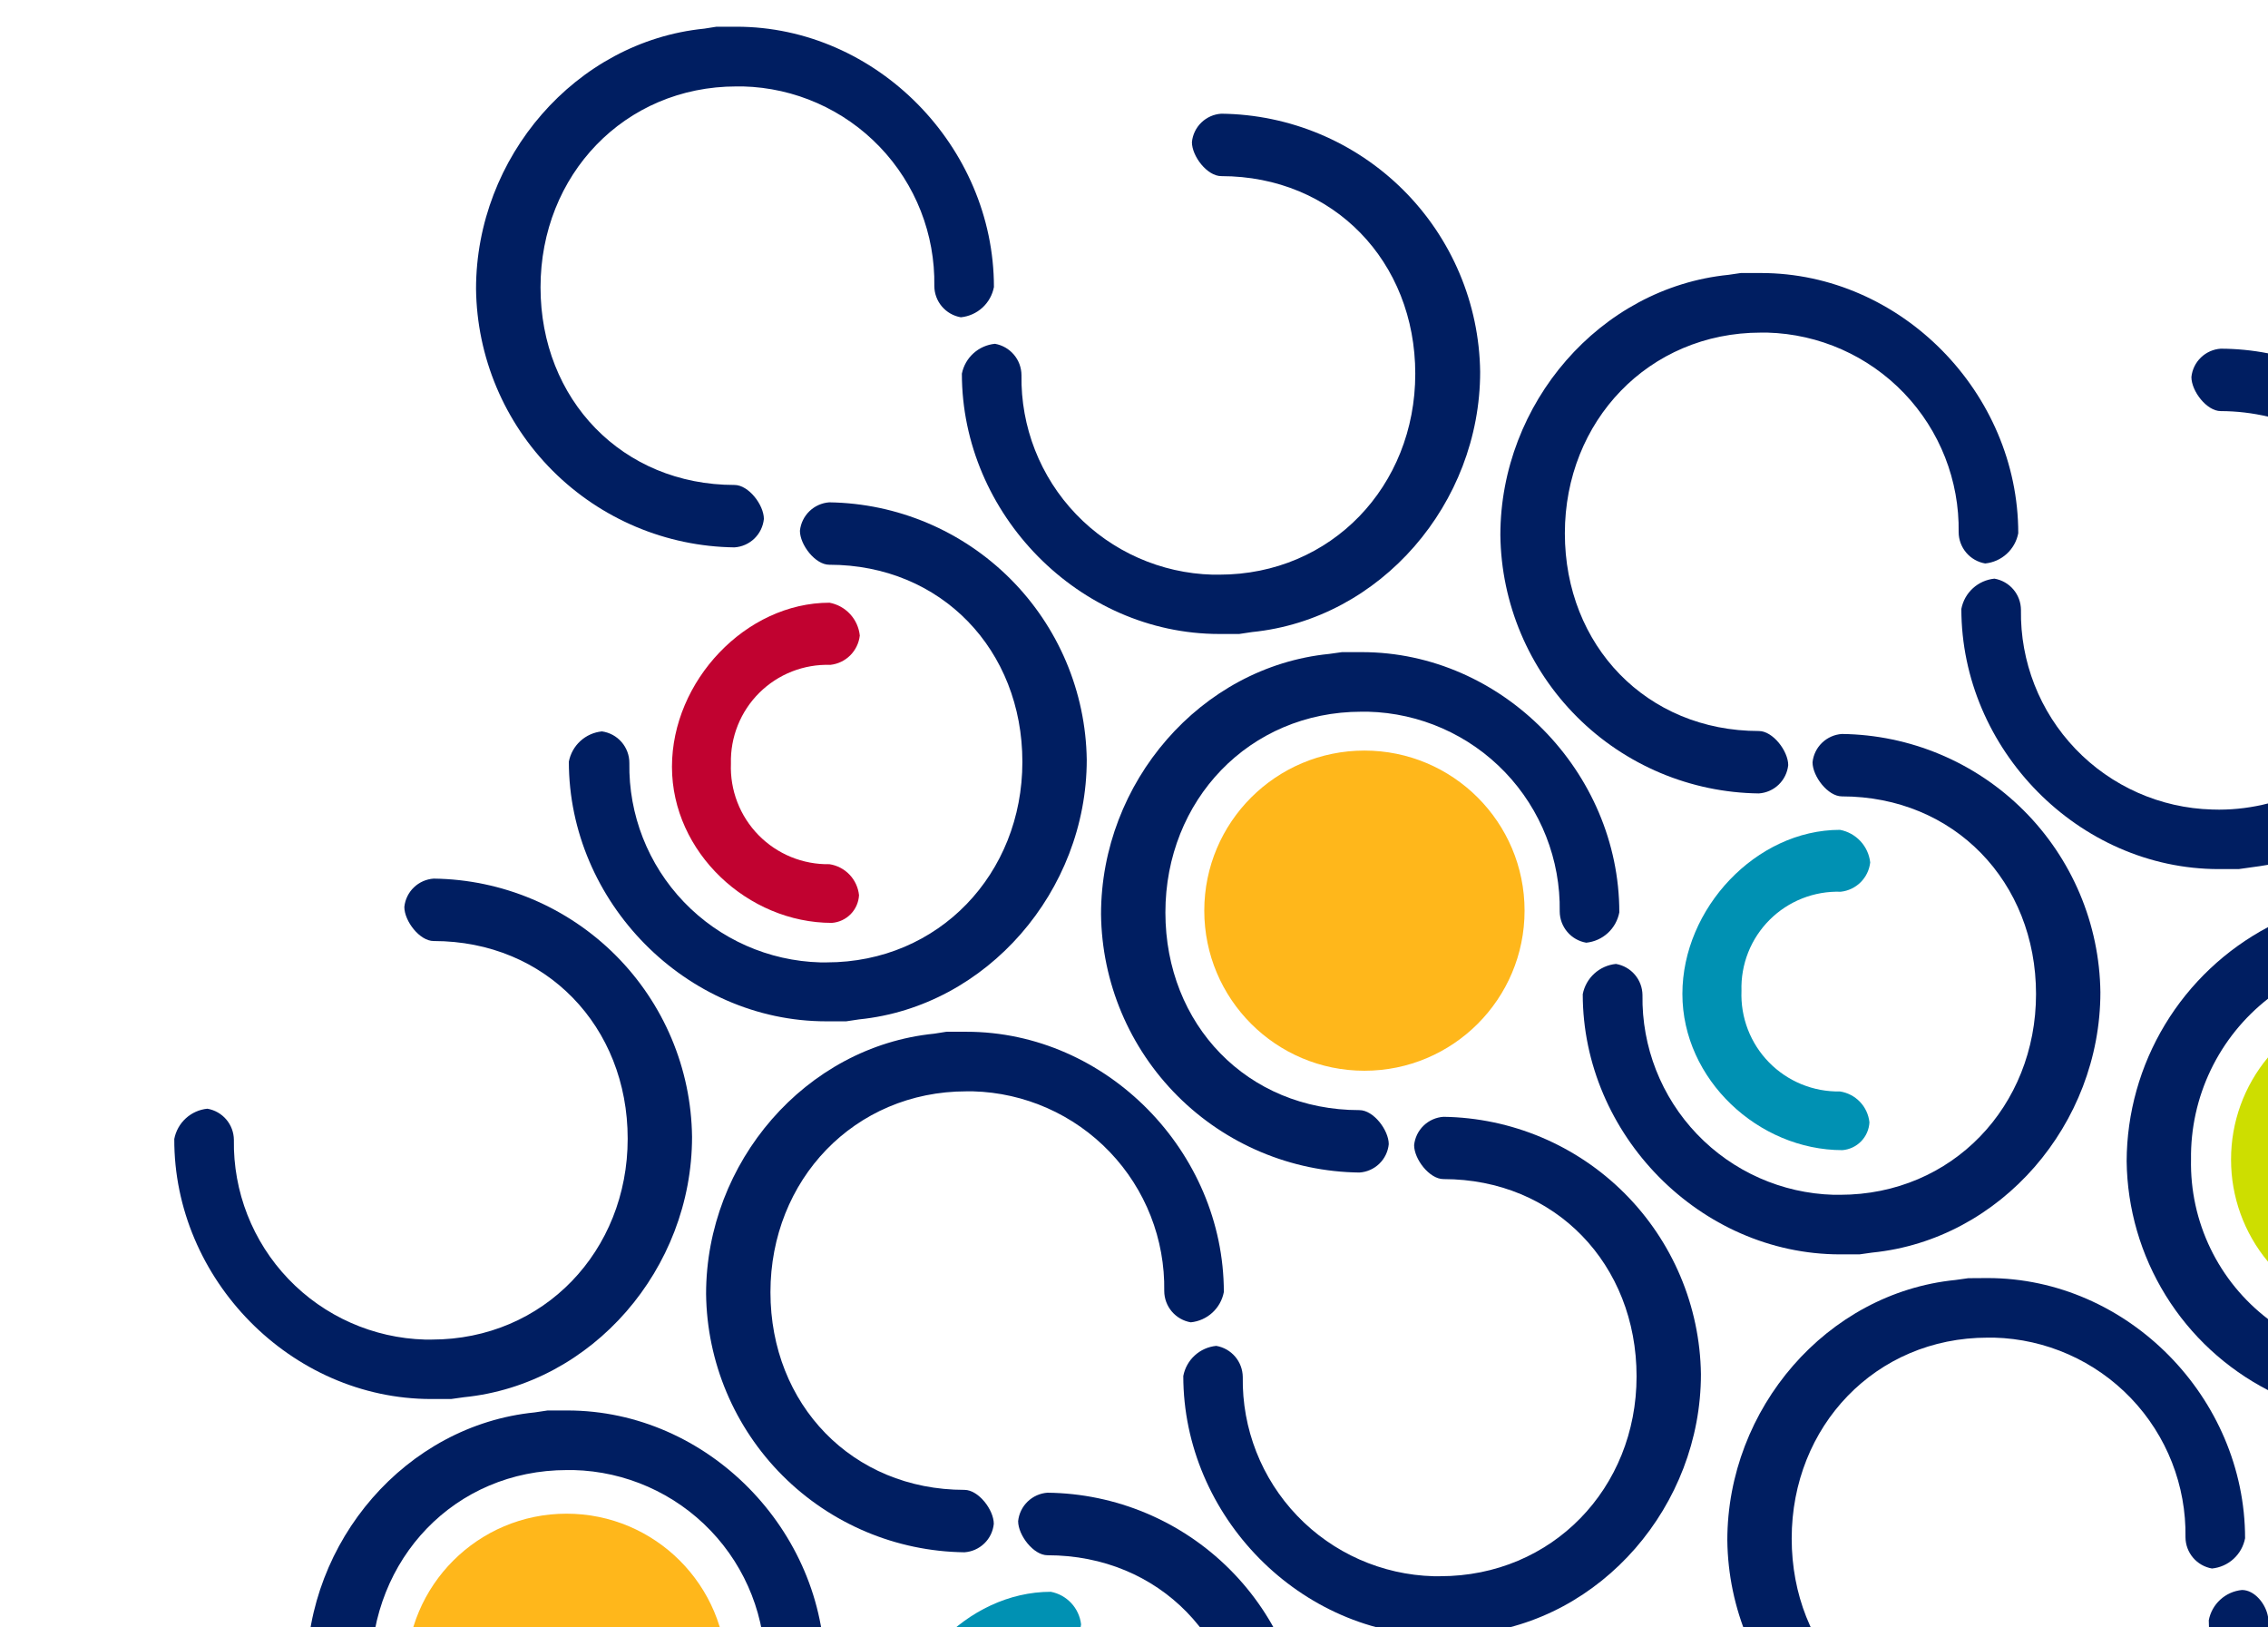 <svg width="757" height="543" viewBox="0 0 757 543" fill="none" xmlns="http://www.w3.org/2000/svg">
<mask id="mask0_301_4927" style="mask-type:alpha" maskUnits="userSpaceOnUse" x="0" y="0" width="757" height="543">
<rect width="757" height="543" fill="#C4C4C4"/>
</mask>
<g mask="url(#mask0_301_4927)">
</g>
<g clip-path="url(#clip0_301_4927)">
<path d="M656.971 426.523L652.674 427.124C609.706 431.419 576.536 470.066 576.536 513.996C576.804 536.77 585.975 558.536 602.09 574.641C618.205 590.746 639.984 599.912 662.772 600.18C665.257 600.011 667.603 598.971 669.395 597.242C671.188 595.514 672.31 593.208 672.567 590.733C672.567 586.009 667.455 579.353 662.772 579.353C625.304 579.353 598.02 550.84 598.02 513.394C598.02 475.949 625.992 446.362 663.46 446.362L665.608 446.362C682.89 446.824 699.291 454.083 711.247 466.562C723.203 479.042 729.747 495.733 729.458 513.008C729.482 515.502 730.381 517.908 731.998 519.807C733.616 521.706 735.85 522.978 738.309 523.4C740.993 523.133 743.518 522.006 745.508 520.187C747.498 518.369 748.846 515.956 749.351 513.309C749.351 466.502 710.251 426.48 663.416 426.48L656.971 426.523Z" fill="#001E61"/>
<path d="M748.321 530.57C745.63 530.828 743.094 531.951 741.096 533.771C739.097 535.59 737.743 538.008 737.235 540.661C737.341 560.612 744.321 579.917 757.001 595.326L757.001 539.502C756.271 535.208 752.532 530.57 748.321 530.57Z" fill="#001E61"/>
<path d="M738.352 270.13C721.085 269.657 704.703 262.399 692.757 249.93C680.811 237.461 674.266 220.787 674.544 203.527C674.53 201.026 673.636 198.609 672.018 196.701C670.4 194.793 668.161 193.516 665.694 193.092C663.011 193.359 660.484 194.486 658.494 196.305C656.504 198.123 655.156 200.536 654.65 203.183C654.65 249.99 693.751 290.012 740.586 290.012L747.203 290.012L751.5 289.41C753.434 289.196 755.28 288.852 757.171 288.552L757.171 268.068C751.795 269.454 746.268 270.161 740.716 270.173L738.352 270.13Z" fill="#001E61"/>
<path d="M731.435 125.801C731.435 130.525 736.547 137.181 741.23 137.181C746.54 137.195 751.832 137.815 757.001 139.027L757.001 117.9C751.806 116.886 746.524 116.369 741.23 116.354C738.745 116.523 736.401 117.563 734.609 119.292C732.817 121.02 731.692 123.325 731.435 125.801V125.801Z" fill="#001E61"/>
<path d="M757.001 421.027L757.001 352.836C749.017 362.404 744.651 374.473 744.669 386.932C744.651 399.39 749.017 411.459 757.001 421.027V421.027Z" fill="#CDDE00"/>
<path d="M709.82 387.489C710.012 403.318 714.514 418.796 722.841 432.263C731.168 445.729 743.005 456.675 757.085 463.926L757.085 440.222C748.889 433.989 742.284 425.909 737.804 416.641C733.324 407.373 731.096 397.179 731.304 386.888C731.167 376.56 733.424 366.34 737.896 357.028C742.369 347.716 748.935 339.564 757.085 333.211L757.085 309.335C742.863 316.864 730.955 328.111 722.631 341.875C714.307 355.64 709.878 371.406 709.82 387.489V387.489Z" fill="#001E61"/>
<path d="M200.91 244.063C198.227 244.33 195.702 245.457 193.712 247.275C191.722 249.094 190.374 251.507 189.868 254.154C189.868 300.875 228.883 340.811 275.804 340.811L282.421 340.811L286.718 340.166C329.471 335.872 362.728 297.225 362.728 253.51C362.405 230.832 353.247 209.174 337.201 193.137C321.154 177.1 299.483 167.948 276.792 167.626C274.303 167.805 271.958 168.854 270.166 170.59C268.375 172.325 267.252 174.636 266.996 177.117C266.996 181.797 272.108 188.453 276.792 188.453C314.174 188.453 341.244 216.881 341.244 254.24C341.244 291.599 313.357 321.143 275.932 321.143L273.783 321.143C256.54 320.671 240.179 313.422 228.25 300.969C216.32 288.516 209.786 271.864 210.064 254.626C210.078 252.056 209.156 249.569 207.473 247.626C205.789 245.683 203.457 244.416 200.91 244.063V244.063Z" fill="#001E61"/>
<path d="M277.136 221.863C279.646 221.594 281.989 220.478 283.778 218.698C285.567 216.917 286.696 214.58 286.976 212.072C286.698 209.403 285.564 206.896 283.745 204.922C281.925 202.949 279.517 201.616 276.878 201.122C248.906 201.122 224.284 227.273 224.284 255.873C224.284 284.472 249.68 307.961 277.652 307.961C280.028 307.787 282.258 306.754 283.927 305.054C285.596 303.355 286.588 301.106 286.718 298.728C286.453 296.159 285.345 293.749 283.564 291.877C281.784 290.004 279.432 288.774 276.878 288.379C272.475 288.459 268.102 287.639 264.027 285.971C259.953 284.302 256.262 281.82 253.18 278.676C250.099 275.533 247.693 271.794 246.108 267.688C244.523 263.582 243.793 259.196 243.964 254.799C243.85 250.425 244.634 246.073 246.263 242.012C247.893 237.95 250.334 234.264 253.441 231.18C256.547 228.096 260.251 225.678 264.325 224.076C268.4 222.474 272.76 221.721 277.136 221.863Z" fill="#C10230"/>
<path d="M143.936 466.846L150.553 466.846L154.85 466.244C197.818 461.95 230.988 423.303 230.988 379.373C230.72 356.599 221.548 334.833 205.434 318.728C189.319 302.623 167.54 293.457 144.752 293.189C142.267 293.358 139.921 294.398 138.129 296.127C136.336 297.855 135.214 300.161 134.956 302.636C134.956 307.36 140.069 314.016 144.752 314.016C182.22 314.016 209.504 342.529 209.504 379.974C209.504 417.42 181.532 447.007 144.064 447.007L141.874 447.007C124.599 446.534 108.209 439.27 96.262 426.792C84.316 414.313 77.777 397.629 78.066 380.361C78.042 377.867 77.143 375.461 75.525 373.562C73.908 371.663 71.674 370.391 69.214 369.969C66.531 370.236 64.006 371.363 62.016 373.182C60.026 375 58.678 377.413 58.172 380.06C58.001 426.824 97.101 466.846 143.936 466.846Z" fill="#001E61"/>
<path d="M480.675 525.975L478.482 525.975C461.25 525.503 444.899 518.258 432.978 505.813C421.057 493.369 414.527 476.728 414.805 459.502C414.78 457.008 413.882 454.601 412.264 452.702C410.646 450.803 408.413 449.532 405.953 449.11C403.279 449.37 400.761 450.49 398.778 452.301C396.794 454.113 395.452 456.519 394.953 459.158C394.953 505.879 433.968 545.857 480.889 545.857L487.42 545.857L491.717 545.213C534.684 540.919 567.726 502.272 567.726 458.557C567.415 435.876 558.261 414.211 542.212 398.172C526.163 382.133 504.486 372.984 481.791 372.673C479.306 372.842 476.96 373.882 475.167 375.611C473.375 377.339 472.253 379.645 471.995 382.12C471.995 386.801 477.107 393.457 481.791 393.457C519.173 393.457 546.243 421.927 546.243 459.287C546.243 496.646 518.057 525.975 480.675 525.975Z" fill="#001E61"/>
<path d="M350.997 551.828C353.505 551.552 355.843 550.433 357.631 548.654C359.419 546.875 360.55 544.542 360.837 542.037C360.528 539.388 359.382 536.907 357.566 534.953C355.75 533 353.359 531.675 350.739 531.172C322.724 531.172 298.104 557.367 298.104 585.923C298.104 614.48 323.498 638.055 351.513 638.055C353.89 637.862 356.116 636.817 357.782 635.112C359.448 633.407 360.442 631.158 360.579 628.779C360.306 626.217 359.193 623.818 357.413 621.954C355.633 620.09 353.287 618.866 350.739 618.473C346.337 618.552 341.965 617.733 337.891 616.064C333.816 614.396 330.125 611.914 327.044 608.77C323.963 605.626 321.554 601.887 319.969 597.782C318.384 593.676 317.655 589.29 317.825 584.893C317.687 580.506 318.453 576.138 320.072 572.058C321.691 567.978 324.132 564.274 327.241 561.175C330.35 558.076 334.062 555.647 338.149 554.039C342.235 552.431 346.608 551.679 350.997 551.828V551.828Z" fill="#0091B3"/>
<path d="M614.389 297.568C616.899 297.3 619.244 296.183 621.033 294.403C622.822 292.622 623.949 290.285 624.228 287.777C623.926 285.126 622.785 282.641 620.968 280.686C619.151 278.732 616.756 277.409 614.133 276.913C586.161 276.913 561.539 303.107 561.539 331.664C561.539 360.22 586.934 383.795 614.949 383.795C617.321 383.601 619.542 382.554 621.201 380.849C622.86 379.143 623.843 376.895 623.97 374.519C623.704 371.955 622.594 369.551 620.813 367.686C619.032 365.821 616.683 364.599 614.133 364.213C609.732 364.293 605.361 363.473 601.288 361.804C597.216 360.135 593.528 357.653 590.45 354.508C587.372 351.364 584.968 347.624 583.388 343.519C581.808 339.413 581.084 335.028 581.261 330.633C581.123 326.25 581.887 321.885 583.503 317.809C585.12 313.732 587.557 310.03 590.662 306.931C593.767 303.833 597.474 301.403 601.555 299.792C605.636 298.182 610.003 297.425 614.389 297.568V297.568Z" fill="#0091B3"/>
<path d="M540.486 304.439C540.486 257.633 501.385 217.611 454.55 217.611L447.933 217.611L443.636 218.212C400.668 222.506 367.496 261.154 367.496 305.083C367.764 327.858 376.935 349.624 393.05 365.729C409.165 381.834 430.946 391 453.734 391.268C456.222 391.107 458.572 390.07 460.366 388.34C462.16 386.61 463.28 384.299 463.53 381.82C463.53 377.14 458.46 370.441 453.734 370.441C416.309 370.441 388.98 341.928 388.98 304.482C388.98 267.037 416.952 237.493 454.42 237.493L456.612 237.493C473.92 237.932 490.354 245.186 502.337 257.676C514.319 270.166 520.881 286.881 520.592 304.182C520.616 306.675 521.515 309.082 523.133 310.981C524.75 312.88 526.982 314.151 529.441 314.574C532.131 314.304 534.662 313.171 536.652 311.344C538.643 309.517 539.988 307.094 540.486 304.439V304.439Z" fill="#001E61"/>
<path d="M604.979 254.369C604.979 259.049 610.093 265.748 614.777 265.748C652.245 265.748 679.573 294.262 679.573 331.707C679.573 369.152 651.601 398.696 614.133 398.696L612.026 398.696C594.756 398.212 578.372 390.945 566.428 378.469C554.483 365.993 547.941 349.315 548.219 332.05C548.195 329.556 547.296 327.15 545.678 325.251C544.061 323.352 541.827 322.081 539.367 321.658C536.679 321.923 534.147 323.049 532.15 324.867C530.153 326.685 528.796 329.099 528.281 331.75C528.281 378.556 567.425 418.578 614.217 418.578L620.62 418.578L624.917 417.977C667.885 413.683 701.057 375.035 701.057 331.106C700.778 308.327 691.595 286.561 675.473 270.457C659.352 254.353 637.569 245.189 614.777 244.922C612.292 245.09 609.946 246.131 608.153 247.859C606.361 249.587 605.237 251.893 604.979 254.369V254.369Z" fill="#001E61"/>
<path d="M321.048 124.686C321.048 171.492 360.149 211.557 406.983 211.557L413.601 211.557L417.897 210.913C460.865 206.618 494.037 167.971 494.037 124.084C493.747 101.291 484.543 79.517 468.395 63.419C452.247 47.321 430.437 38.177 407.63 37.943C405.135 38.105 402.778 39.148 400.983 40.887C399.188 42.626 398.071 44.946 397.832 47.433C397.832 52.114 402.903 58.77 407.63 58.77C445.098 58.77 472.381 87.283 472.381 124.728C472.381 162.174 444.409 191.761 406.942 191.761L404.749 191.761C387.479 191.299 371.09 184.044 359.142 171.573C347.194 159.101 340.654 142.421 340.944 125.158C340.921 122.659 340.022 120.247 338.405 118.341C336.788 116.434 334.555 115.154 332.092 114.723C329.426 114.983 326.915 116.091 324.927 117.884C322.939 119.678 321.578 122.062 321.048 124.686V124.686Z" fill="#001E61"/>
<path d="M455.409 250.462C484.93 250.462 508.861 274.378 508.861 303.881C508.861 333.384 484.93 357.301 455.409 357.301C425.888 357.301 401.957 333.384 401.957 303.881C401.957 274.378 425.888 250.462 455.409 250.462Z" fill="#FFB71B"/>
<path d="M587.062 264.762C589.547 264.593 591.893 263.553 593.685 261.824C595.478 260.096 596.602 257.79 596.86 255.314C596.86 250.634 591.745 243.935 587.062 243.935C549.594 243.935 522.31 215.422 522.31 177.976C522.31 140.531 550.282 110.987 587.75 110.987L589.898 110.987C607.176 111.46 623.571 118.723 635.524 131.199C647.478 143.676 654.026 160.361 653.748 177.633C653.772 180.127 654.671 182.533 656.289 184.432C657.906 186.331 660.14 187.603 662.6 188.025C665.283 187.758 667.808 186.631 669.798 184.812C671.788 182.993 673.136 180.581 673.642 177.933C673.642 131.127 634.541 91.105 587.706 91.105L581.047 91.105L576.964 91.706C533.996 96 500.782 134.648 500.782 178.578C501.061 201.356 510.242 223.122 526.364 239.226C542.485 255.33 564.27 264.494 587.062 264.762Z" fill="#001E61"/>
<path d="M275.331 557.539C275.331 510.732 236.231 470.668 189.396 470.668L182.778 470.668L178.482 471.312C135.514 475.606 102.342 514.254 102.342 558.14C102.609 580.919 111.78 602.689 127.894 618.801C144.007 634.913 165.787 644.088 188.58 644.367C191.074 644.205 193.429 643.162 195.224 641.423C197.019 639.684 198.136 637.364 198.375 634.877C198.375 630.196 193.306 623.54 188.58 623.54C151.155 623.54 123.826 595.027 123.826 557.582C123.826 520.137 151.798 490.55 189.266 490.55L191.458 490.55C208.778 490.989 225.219 498.256 237.197 510.766C249.175 523.276 255.717 540.013 255.394 557.324C255.408 559.825 256.303 562.242 257.922 564.15C259.54 566.058 261.779 567.335 264.245 567.759C266.954 567.494 269.502 566.352 271.502 564.507C273.503 562.663 274.848 560.216 275.331 557.539V557.539Z" fill="#001E61"/>
<path d="M349.623 498.107C347.134 498.286 344.787 499.335 342.995 501.071C341.204 502.806 340.081 505.117 339.825 507.597C339.825 512.278 344.939 518.977 349.623 518.977C387.091 518.977 414.416 547.49 414.416 584.892C414.416 622.295 386.445 652.01 348.977 652.011L346.786 652.011C329.516 651.527 313.132 644.259 301.188 631.783C289.243 619.308 282.701 602.629 282.979 585.365C282.956 582.866 282.059 580.454 280.442 578.548C278.825 576.641 276.59 575.361 274.127 574.93C271.432 575.197 268.897 576.329 266.899 578.156C264.901 579.982 263.547 582.406 263.041 585.064C263.041 631.871 302.185 671.893 348.977 671.893L355.594 671.893L359.891 671.248C402.858 666.954 436.03 628.307 436.03 584.42C435.773 561.601 426.585 539.789 410.434 523.657C394.284 507.524 372.456 498.353 349.623 498.107V498.107Z" fill="#001E61"/>
<path d="M189.095 505.106C218.616 505.106 242.547 529.023 242.547 558.526C242.547 588.029 218.616 611.945 189.095 611.945C159.575 611.945 135.644 588.029 135.644 558.526C135.644 529.023 159.575 505.106 189.095 505.106Z" fill="#FFB71B"/>
<path d="M321.908 517.988C324.399 517.818 326.75 516.771 328.544 515.034C330.337 513.297 331.455 510.982 331.703 508.498C331.703 503.817 326.591 497.161 321.908 497.161C284.44 497.161 257.156 468.648 257.156 431.203C257.156 393.758 285.128 364.171 322.596 364.171L324.744 364.171C342.026 364.632 358.427 371.892 370.383 384.371C382.339 396.85 388.883 413.541 388.594 430.816C388.608 433.318 389.503 435.734 391.122 437.642C392.74 439.55 394.979 440.828 397.445 441.251C400.129 440.984 402.654 439.857 404.644 438.039C406.634 436.22 407.982 433.807 408.487 431.16C408.487 384.353 369.386 344.289 322.552 344.289L315.892 344.289L311.81 344.933C268.842 349.227 235.672 387.875 235.672 431.761C235.939 454.54 245.108 476.31 261.222 492.422C277.335 508.534 299.115 517.71 321.908 517.988V517.988Z" fill="#001E61"/>
<path d="M245.168 182.656C247.66 182.486 250.011 181.439 251.804 179.702C253.598 177.965 254.716 175.65 254.964 173.166C254.964 168.485 249.852 161.829 245.168 161.829C207.7 161.829 180.415 133.316 180.415 95.871C180.415 58.425 208.386 28.839 245.854 28.839L248.003 28.839C265.281 29.289 281.682 36.539 293.639 49.012C305.596 61.484 312.143 78.171 311.854 95.442C311.869 97.943 312.762 100.359 314.38 102.267C315.999 104.175 318.239 105.453 320.706 105.876C323.389 105.609 325.914 104.482 327.904 102.664C329.894 100.845 331.242 98.432 331.748 95.785C331.748 48.978 292.647 8.914 245.812 8.914L239.153 8.914L235.07 9.558C192.103 13.852 158.889 52.499 158.889 96.386C159.156 119.176 168.332 140.958 184.453 157.078C200.575 173.197 222.365 182.378 245.168 182.656V182.656Z" fill="#001E61"/>
</g>
<defs>
<clipPath id="clip0_301_4927">
<rect width="699" height="790" fill="white" transform="matrix(1 -8.74228e-08 -8.74228e-08 -1 58 799)"/>
</clipPath>
</defs>
</svg>
